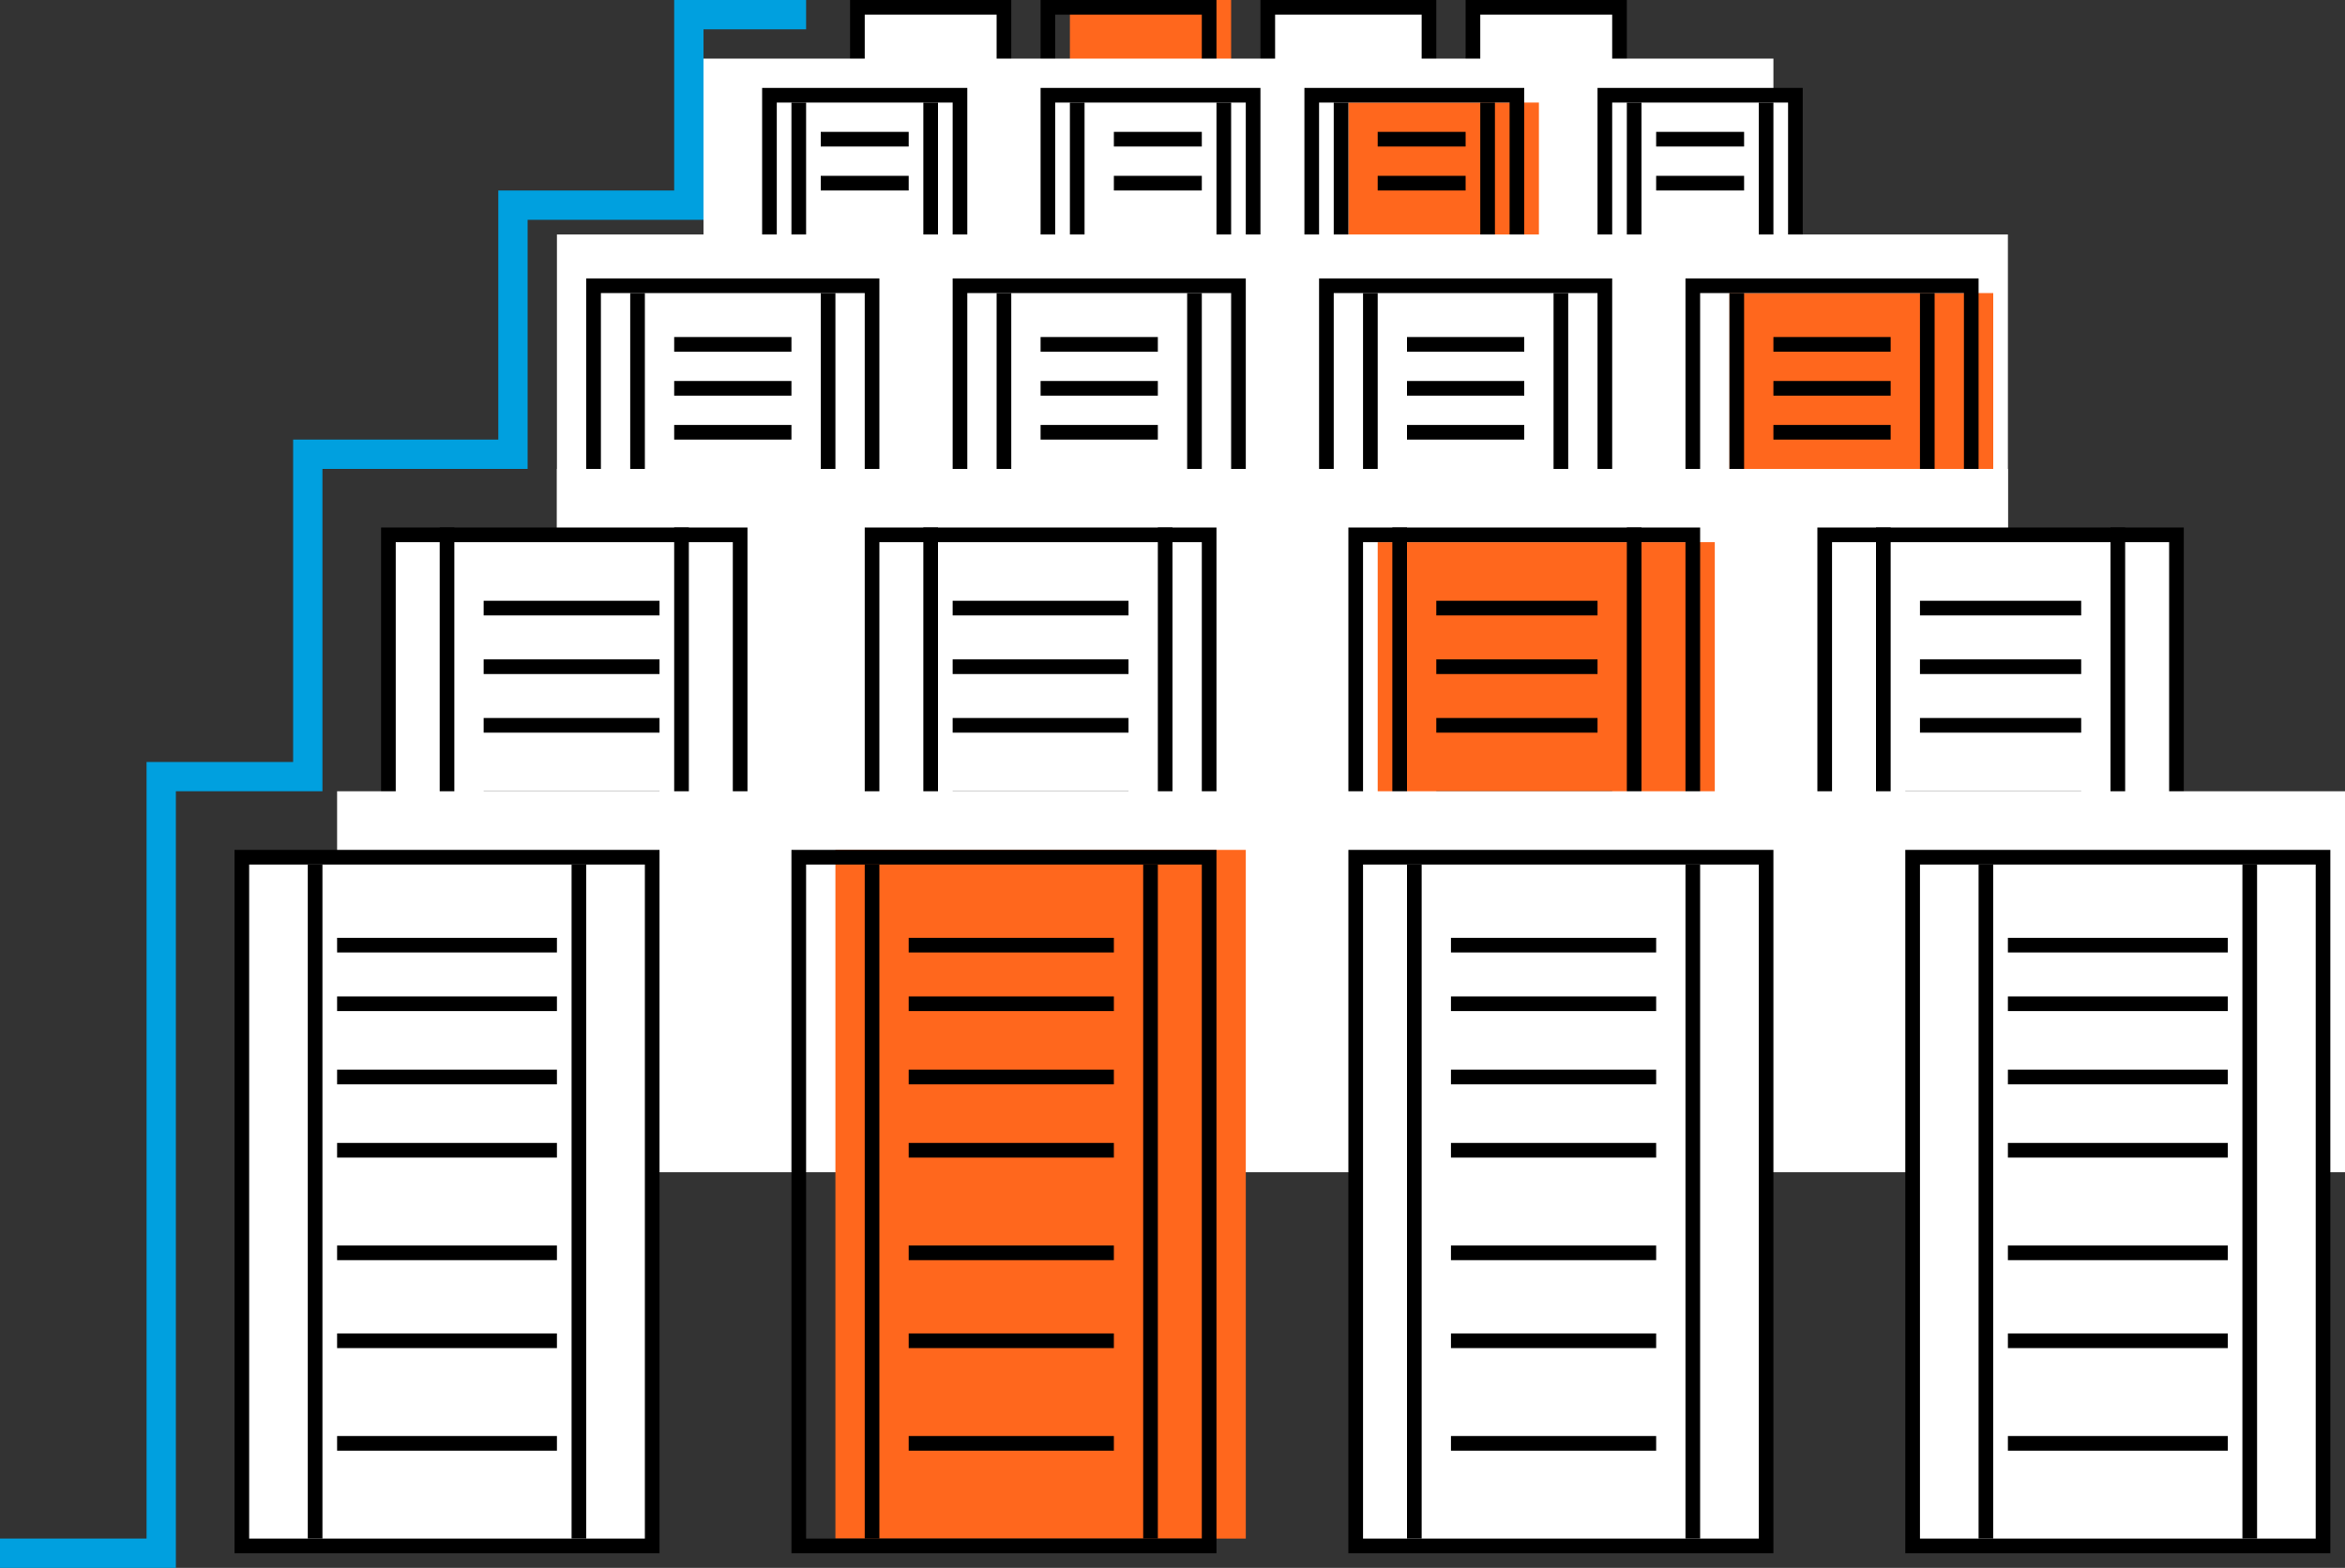 <?xml version="1.0" encoding="UTF-8"?> <svg xmlns="http://www.w3.org/2000/svg" viewBox="0 0 160 107"><rect x="0" y="0" width="160" height="107" fill="#333333" stroke="none"/><defs><style>.cls-1,.cls-4{fill:#fff;}.cls-1,.cls-3{stroke:#000;}.cls-1,.cls-3,.cls-5{stroke-miterlimit:10;}.cls-2{fill:#ff671d;}.cls-3,.cls-5{fill:none;}.cls-5{stroke:#00a0df;stroke-width:2px;}</style></defs><title>icono-secure-provisioning</title><g id="Capa_2" data-name="Capa 2"><g id="Capa_1-2" data-name="Capa 1"><rect class="cls-1" x="58.5" y="0.5" width="10" height="17"></rect><rect class="cls-2" x="73" width="11" height="11"></rect><rect class="cls-3" x="71.5" y="0.5" width="11" height="17"></rect><rect class="cls-1" x="86.5" y="0.5" width="11" height="17"></rect><rect class="cls-1" x="100.5" y="0.5" width="10" height="17"></rect><rect class="cls-4" x="48" y="4" width="73" height="18"></rect><rect class="cls-1" x="52.5" y="6.5" width="13" height="24"></rect><line class="cls-3" x1="54.5" y1="7" x2="54.5" y2="30"></line><line class="cls-3" x1="63.5" y1="7" x2="63.5" y2="30"></line><line class="cls-3" x1="56" y1="9.5" x2="62" y2="9.5"></line><line class="cls-3" x1="56" y1="12.5" x2="62" y2="12.5"></line><line class="cls-3" x1="55" y1="16.5" x2="62" y2="16.5"></line><rect class="cls-1" x="71.5" y="6.5" width="14" height="24"></rect><line class="cls-3" x1="73.5" y1="7" x2="73.5" y2="30"></line><line class="cls-3" x1="83.5" y1="7" x2="83.5" y2="30"></line><line class="cls-3" x1="76" y1="9.5" x2="82" y2="9.5"></line><line class="cls-3" x1="76" y1="12.5" x2="82" y2="12.5"></line><line class="cls-3" x1="74" y1="16.5" x2="82" y2="16.5"></line><line class="cls-3" x1="74" y1="19.5" x2="82" y2="19.5"></line><line class="cls-3" x1="74" y1="23.5" x2="82" y2="23.5"></line><line class="cls-3" x1="74" y1="26.5" x2="82" y2="26.5"></line><rect class="cls-2" x="92" y="7" width="13" height="24"></rect><rect class="cls-3" x="89.5" y="6.5" width="14" height="24"></rect><line class="cls-3" x1="91.5" y1="7" x2="91.5" y2="30"></line><line class="cls-3" x1="101.5" y1="7" x2="101.5" y2="30"></line><line class="cls-3" x1="94" y1="9.5" x2="100" y2="9.5"></line><line class="cls-3" x1="94" y1="12.5" x2="100" y2="12.5"></line><line class="cls-3" x1="93" y1="16.5" x2="101" y2="16.5"></line><line class="cls-3" x1="93" y1="19.5" x2="101" y2="19.5"></line><line class="cls-3" x1="93" y1="23.5" x2="101" y2="23.5"></line><line class="cls-3" x1="93" y1="26.5" x2="101" y2="26.5"></line><rect class="cls-1" x="109.5" y="6.5" width="13" height="24"></rect><line class="cls-3" x1="111.5" y1="7" x2="111.5" y2="30"></line><line class="cls-3" x1="120.5" y1="7" x2="120.5" y2="30"></line><line class="cls-3" x1="113" y1="9.5" x2="119" y2="9.5"></line><line class="cls-3" x1="113" y1="12.5" x2="119" y2="12.5"></line><line class="cls-3" x1="112" y1="16.5" x2="119" y2="16.5"></line><line class="cls-3" x1="112" y1="19.5" x2="119" y2="19.5"></line><line class="cls-3" x1="112" y1="23.5" x2="119" y2="23.5"></line><line class="cls-3" x1="112" y1="26.5" x2="119" y2="26.5"></line><rect class="cls-4" x="38" y="16" width="99" height="25"></rect><rect class="cls-1" x="40.5" y="19.5" width="19" height="33"></rect><line class="cls-3" x1="43.5" y1="20" x2="43.5" y2="52"></line><line class="cls-3" x1="56.5" y1="20" x2="56.5" y2="52"></line><line class="cls-3" x1="46" y1="23.5" x2="54" y2="23.5"></line><line class="cls-3" x1="46" y1="26.5" x2="54" y2="26.5"></line><line class="cls-3" x1="46" y1="29.5" x2="54" y2="29.5"></line><line class="cls-3" x1="45" y1="34.5" x2="54" y2="34.5"></line><line class="cls-3" x1="45" y1="38.5" x2="54" y2="38.5"></line><line class="cls-3" x1="45" y1="43.5" x2="54" y2="43.5"></line><line class="cls-3" x1="45" y1="46.5" x2="54" y2="46.5"></line><rect class="cls-1" x="65.5" y="19.5" width="19" height="33"></rect><line class="cls-3" x1="68.5" y1="20" x2="68.5" y2="52"></line><line class="cls-3" x1="81.5" y1="20" x2="81.5" y2="52"></line><line class="cls-3" x1="70" y1="34.5" x2="79" y2="34.5"></line><line class="cls-3" x1="70" y1="38.5" x2="79" y2="38.5"></line><line class="cls-3" x1="70" y1="43.5" x2="79" y2="43.5"></line><line class="cls-3" x1="70" y1="46.5" x2="79" y2="46.5"></line><rect class="cls-1" x="90.5" y="19.5" width="19" height="33"></rect><line class="cls-3" x1="93.5" y1="20" x2="93.5" y2="52"></line><line class="cls-3" x1="106.5" y1="20" x2="106.5" y2="52"></line><line class="cls-3" x1="96" y1="34.5" x2="105" y2="34.5"></line><line class="cls-3" x1="96" y1="38.5" x2="105" y2="38.5"></line><line class="cls-3" x1="96" y1="43.5" x2="105" y2="43.5"></line><line class="cls-3" x1="96" y1="46.5" x2="105" y2="46.5"></line><rect class="cls-2" x="118" y="20" width="18" height="34"></rect><rect class="cls-3" x="115.5" y="19.5" width="19" height="33"></rect><line class="cls-3" x1="118.5" y1="20" x2="118.5" y2="52"></line><line class="cls-3" x1="131.5" y1="20" x2="131.5" y2="52"></line><line class="cls-3" x1="121" y1="34.5" x2="130" y2="34.5"></line><line class="cls-3" x1="121" y1="38.5" x2="130" y2="38.5"></line><line class="cls-3" x1="121" y1="43.5" x2="130" y2="43.5"></line><line class="cls-3" x1="121" y1="46.5" x2="130" y2="46.5"></line><rect class="cls-4" x="38" y="32" width="99" height="25"></rect><rect class="cls-1" x="26.5" y="36.5" width="24" height="41"></rect><line class="cls-3" x1="30.5" y1="36" x2="30.5" y2="77"></line><line class="cls-3" x1="46.5" y1="36" x2="46.5" y2="77"></line><line class="cls-3" x1="33" y1="41.5" x2="45" y2="41.5"></line><line class="cls-3" x1="33" y1="45.5" x2="45" y2="45.5"></line><line class="cls-3" x1="33" y1="49.5" x2="45" y2="49.5"></line><line class="cls-3" x1="33" y1="54.5" x2="45" y2="54.5"></line><line class="cls-3" x1="33" y1="59.5" x2="45" y2="59.5"></line><line class="cls-3" x1="33" y1="65.5" x2="45" y2="65.5"></line><line class="cls-3" x1="33" y1="70.5" x2="45" y2="70.5"></line><rect class="cls-1" x="59.5" y="36.5" width="23" height="41"></rect><line class="cls-3" x1="63.5" y1="36" x2="63.5" y2="77"></line><line class="cls-3" x1="79.5" y1="36" x2="79.5" y2="77"></line><line class="cls-3" x1="65" y1="41.5" x2="77" y2="41.5"></line><line class="cls-3" x1="65" y1="45.5" x2="77" y2="45.5"></line><line class="cls-3" x1="65" y1="49.5" x2="77" y2="49.5"></line><line class="cls-3" x1="65" y1="54.5" x2="77" y2="54.5"></line><line class="cls-3" x1="65" y1="59.5" x2="77" y2="59.5"></line><line class="cls-3" x1="65" y1="65.5" x2="77" y2="65.5"></line><line class="cls-3" x1="65" y1="70.5" x2="77" y2="70.5"></line><rect class="cls-2" x="94" y="37" width="23" height="38"></rect><rect class="cls-3" x="92.5" y="36.5" width="23" height="41"></rect><line class="cls-3" x1="95.5" y1="36" x2="95.5" y2="77"></line><line class="cls-3" x1="111.5" y1="36" x2="111.5" y2="77"></line><line class="cls-3" x1="98" y1="41.5" x2="109" y2="41.5"></line><line class="cls-3" x1="98" y1="45.5" x2="109" y2="45.5"></line><line class="cls-3" x1="98" y1="49.5" x2="109" y2="49.5"></line><line class="cls-3" x1="98" y1="54.5" x2="110" y2="54.5"></line><line class="cls-3" x1="98" y1="59.5" x2="110" y2="59.5"></line><line class="cls-3" x1="98" y1="65.5" x2="110" y2="65.5"></line><line class="cls-3" x1="98" y1="70.5" x2="110" y2="70.5"></line><rect class="cls-1" x="124.5" y="36.5" width="24" height="41"></rect><line class="cls-3" x1="128.5" y1="36" x2="128.5" y2="77"></line><line class="cls-3" x1="144.5" y1="36" x2="144.5" y2="77"></line><line class="cls-3" x1="131" y1="41.5" x2="142" y2="41.5"></line><line class="cls-3" x1="131" y1="45.5" x2="142" y2="45.5"></line><line class="cls-3" x1="131" y1="49.5" x2="142" y2="49.5"></line><line class="cls-3" x1="130" y1="54.5" x2="142" y2="54.5"></line><line class="cls-3" x1="130" y1="59.5" x2="142" y2="59.5"></line><line class="cls-3" x1="130" y1="65.5" x2="142" y2="65.5"></line><line class="cls-3" x1="130" y1="70.5" x2="142" y2="70.5"></line><rect class="cls-4" x="23" y="54" width="137" height="26"></rect><rect class="cls-1" x="16.5" y="58.5" width="28" height="47"></rect><line class="cls-3" x1="21.5" y1="59" x2="21.5" y2="105"></line><line class="cls-3" x1="39.5" y1="59" x2="39.5" y2="105"></line><line class="cls-3" x1="23" y1="64.5" x2="38" y2="64.5"></line><line class="cls-3" x1="23" y1="68.5" x2="38" y2="68.5"></line><line class="cls-3" x1="23" y1="73.5" x2="38" y2="73.5"></line><line class="cls-3" x1="23" y1="78.5" x2="38" y2="78.5"></line><line class="cls-3" x1="23" y1="85.5" x2="38" y2="85.5"></line><line class="cls-3" x1="23" y1="91.5" x2="38" y2="91.5"></line><line class="cls-3" x1="23" y1="98.5" x2="38" y2="98.5"></line><rect class="cls-2" x="57" y="58" width="28" height="47"></rect><rect class="cls-3" x="54.5" y="58.5" width="28" height="47"></rect><line class="cls-3" x1="59.5" y1="59" x2="59.5" y2="105"></line><line class="cls-3" x1="78.5" y1="59" x2="78.5" y2="105"></line><line class="cls-3" x1="62" y1="64.5" x2="76" y2="64.5"></line><line class="cls-3" x1="62" y1="68.5" x2="76" y2="68.5"></line><line class="cls-3" x1="62" y1="73.5" x2="76" y2="73.5"></line><line class="cls-3" x1="62" y1="78.5" x2="76" y2="78.5"></line><line class="cls-3" x1="62" y1="85.5" x2="76" y2="85.5"></line><line class="cls-3" x1="62" y1="91.5" x2="76" y2="91.5"></line><line class="cls-3" x1="62" y1="98.5" x2="76" y2="98.5"></line><rect class="cls-1" x="92.5" y="58.5" width="28" height="47"></rect><line class="cls-3" x1="96.5" y1="59" x2="96.5" y2="105"></line><line class="cls-3" x1="115.5" y1="59" x2="115.5" y2="105"></line><line class="cls-3" x1="99" y1="64.5" x2="113" y2="64.5"></line><line class="cls-3" x1="99" y1="68.5" x2="113" y2="68.5"></line><line class="cls-3" x1="99" y1="73.5" x2="113" y2="73.5"></line><line class="cls-3" x1="99" y1="78.5" x2="113" y2="78.5"></line><line class="cls-3" x1="99" y1="85.5" x2="113" y2="85.5"></line><line class="cls-3" x1="99" y1="91.5" x2="113" y2="91.5"></line><line class="cls-3" x1="99" y1="98.5" x2="113" y2="98.5"></line><rect class="cls-1" x="130.5" y="58.5" width="28" height="47"></rect><line class="cls-3" x1="135.5" y1="59" x2="135.5" y2="105"></line><line class="cls-3" x1="153.5" y1="59" x2="153.5" y2="105"></line><line class="cls-3" x1="137" y1="64.5" x2="152" y2="64.5"></line><line class="cls-3" x1="137" y1="68.5" x2="152" y2="68.5"></line><line class="cls-3" x1="137" y1="73.5" x2="152" y2="73.5"></line><line class="cls-3" x1="137" y1="78.5" x2="152" y2="78.5"></line><line class="cls-3" x1="137" y1="85.5" x2="152" y2="85.5"></line><line class="cls-3" x1="137" y1="91.5" x2="152" y2="91.5"></line><line class="cls-3" x1="137" y1="98.5" x2="152" y2="98.5"></line><polyline class="cls-5" points="55 1 47 1 47 14 35 14 35 31 21 31 21 53 11 53 11 106 0 106"></polyline><line class="cls-3" x1="71" y1="23.5" x2="79" y2="23.5"></line><line class="cls-3" x1="71" y1="26.5" x2="79" y2="26.5"></line><line class="cls-3" x1="71" y1="29.5" x2="79" y2="29.5"></line><line class="cls-3" x1="96" y1="23.5" x2="104" y2="23.5"></line><line class="cls-3" x1="96" y1="26.5" x2="104" y2="26.5"></line><line class="cls-3" x1="96" y1="29.5" x2="104" y2="29.5"></line><line class="cls-3" x1="121" y1="23.5" x2="129" y2="23.5"></line><line class="cls-3" x1="121" y1="26.5" x2="129" y2="26.5"></line><line class="cls-3" x1="121" y1="29.5" x2="129" y2="29.5"></line></g></g></svg> 